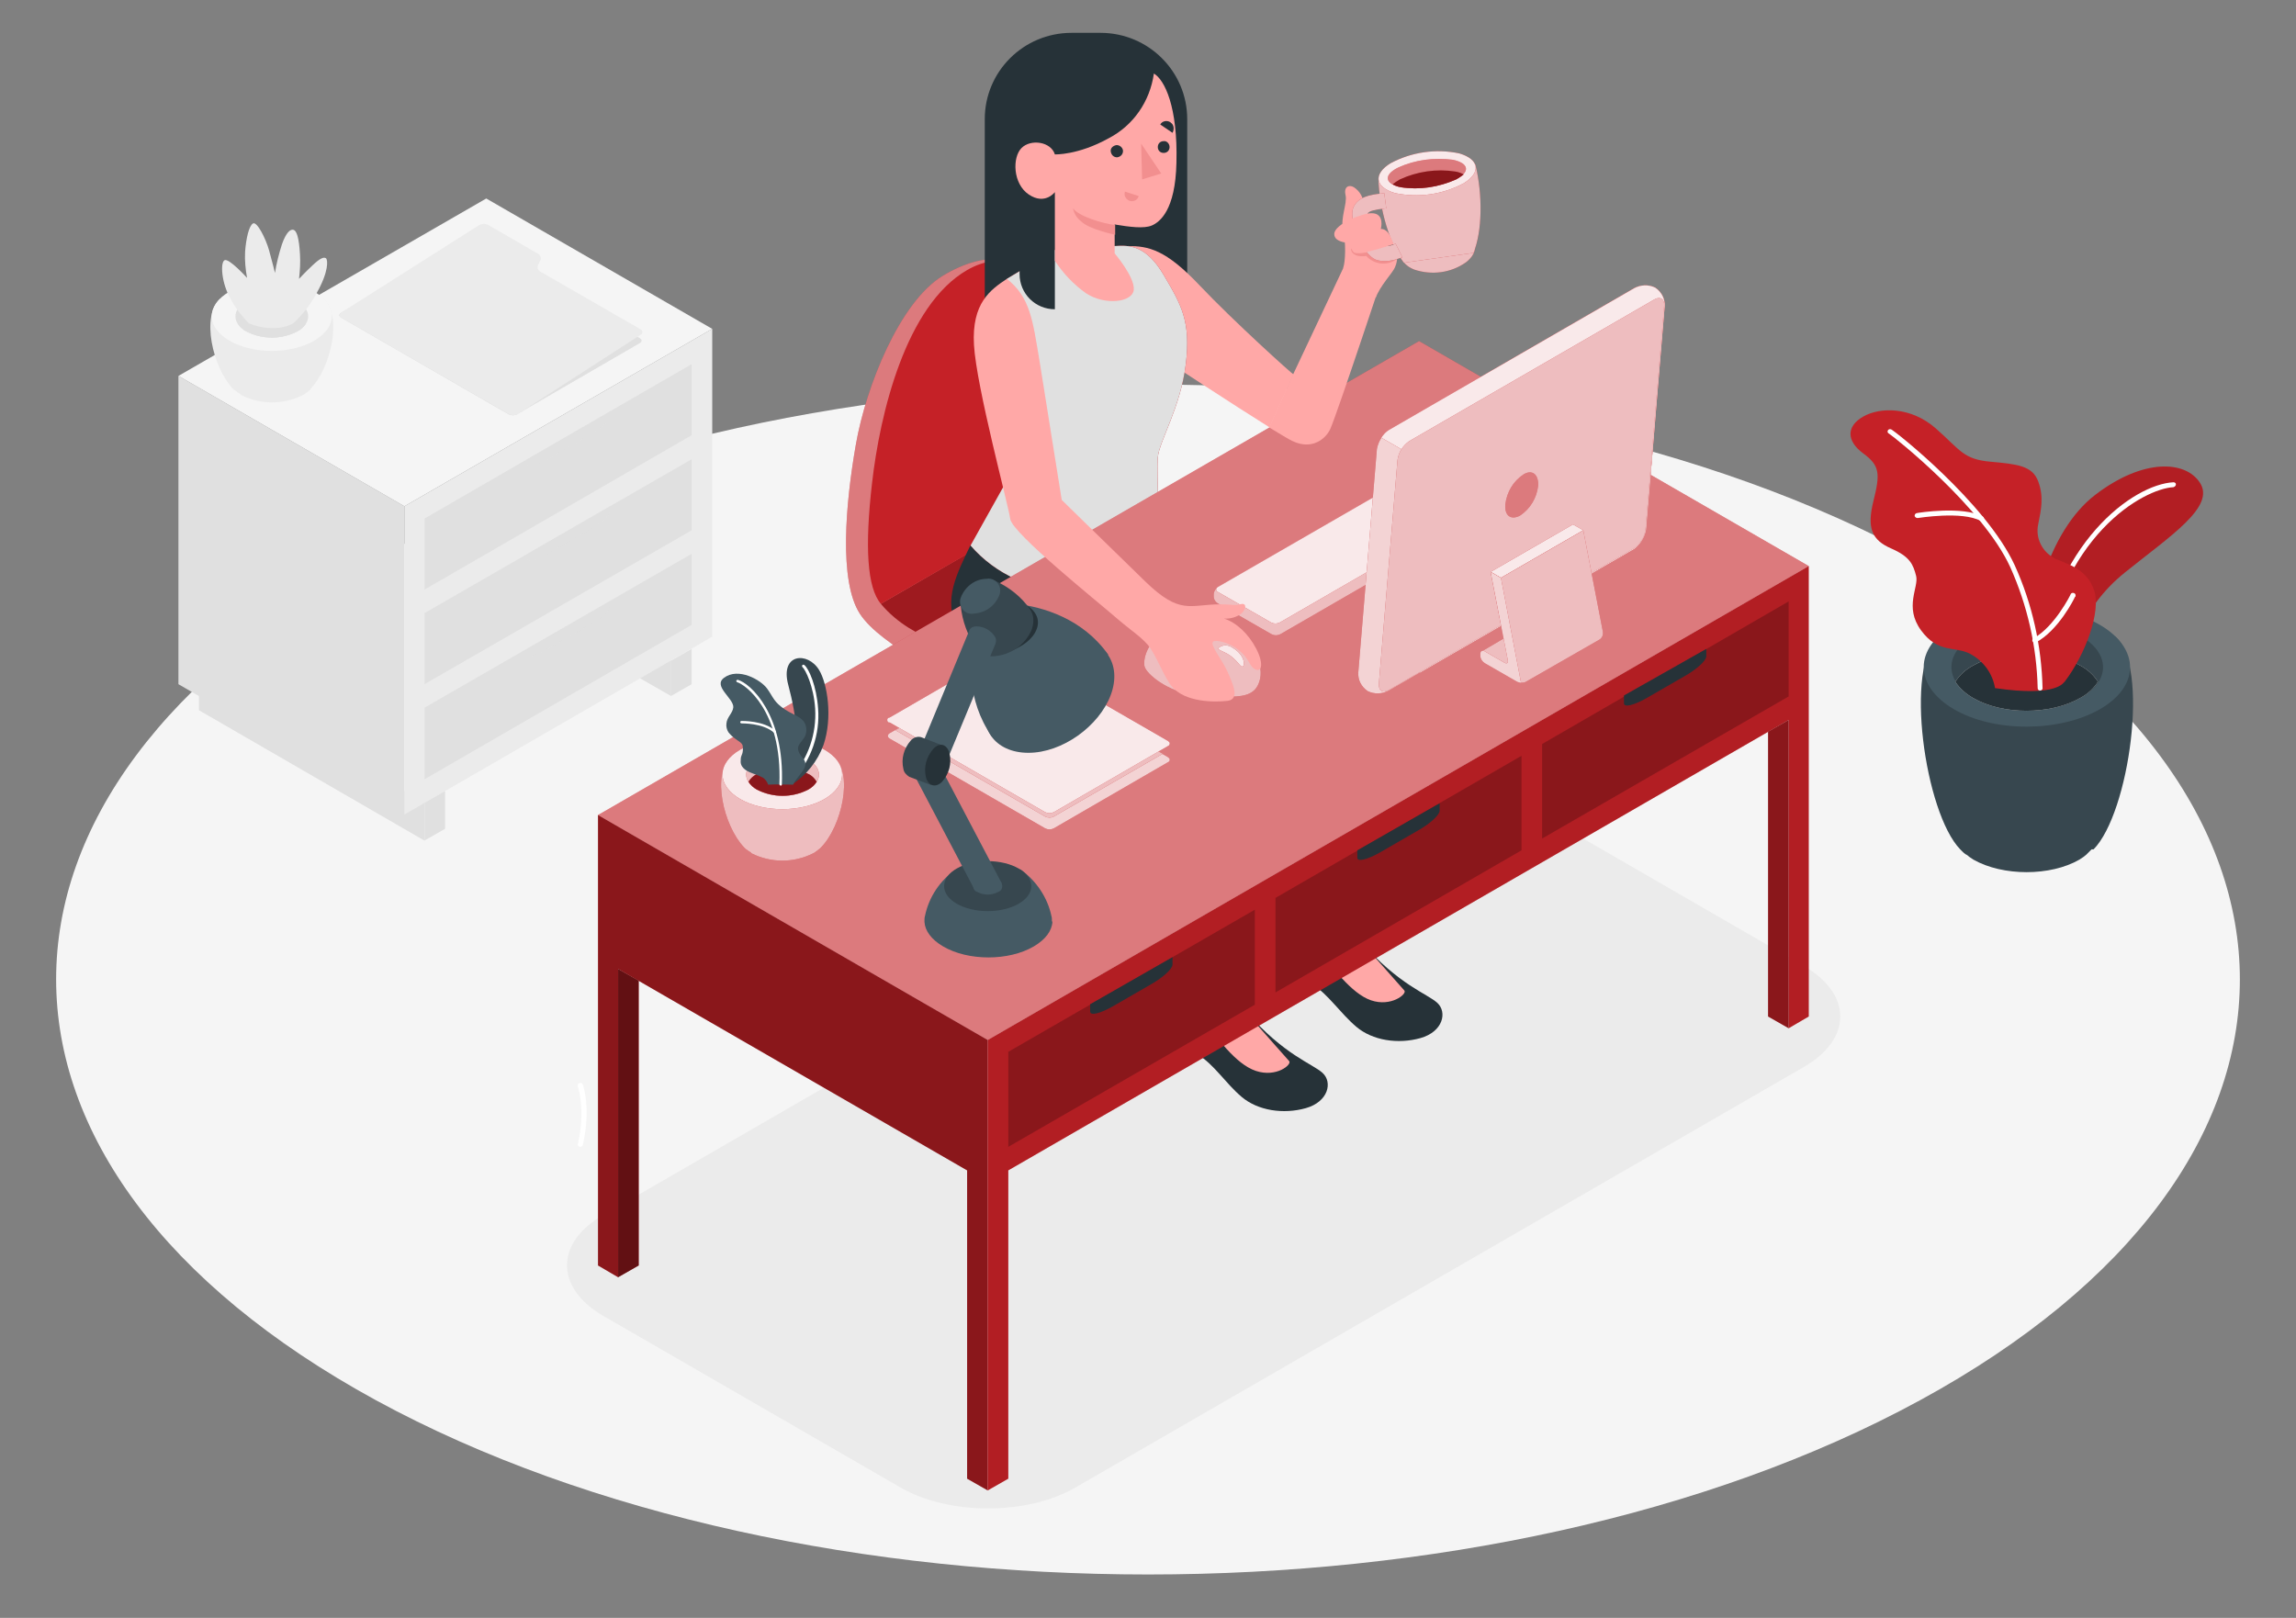 <?xml version="1.0" encoding="utf-8"?>
<!-- Generator: Adobe Illustrator 24.3.0, SVG Export Plug-In . SVG Version: 6.00 Build 0)  -->
<svg version="1.1" id="Calque_1" xmlns="http://www.w3.org/2000/svg" xmlns:xlink="http://www.w3.org/1999/xlink" x="0px" y="0px"
	 viewBox="0 0 468.4 330.1" style="enable-background:new 0 0 468.4 330.1;" xml:space="preserve">
<rect x="0" y="0" width="468.4" height="330.1" fill="#808080" stroke="none"/>
<style type="text/css">
	.st0{fill:#F5F5F5;}
	.st1{fill:#EBEBEB;}
	.st2{fill:#FFFFFF;}
	.st3{fill:#C52127;}
	.st4{opacity:0.4;fill:#FFFFFF;enable-background:new    ;}
	.st5{opacity:0.2;enable-background:new    ;}
	.st6{fill:#263238;}
	.st7{fill:#FFA8A7;}
	.st8{fill:#E0E0E0;}
	.st9{fill:#F28F8F;}
	.st10{opacity:0.3;enable-background:new    ;}
	.st11{opacity:0.5;enable-background:new    ;}
	.st12{opacity:0.1;enable-background:new    ;}
	.st13{opacity:0.7;fill:#FFFFFF;enable-background:new    ;}
	.st14{opacity:0.9;fill:#FFFFFF;enable-background:new    ;}
	.st15{opacity:0.8;fill:#FFFFFF;enable-background:new    ;}
	.st16{fill:#455A64;}
	.st17{fill:#37474F;}
	.st18{opacity:0.5;}
	.st19{opacity:0.1;}
</style>
<g id="freepik--Floor--inject-1--inject-57">
	<path class="st0" d="M76.7,285.7c87,47.4,228,47.4,315,0s87-124.3,0-171.7s-228-47.4-315,0S-10.3,238.2,76.7,285.7z"/>
</g>
<g id="freepik--Shadow--inject-1--inject-57">
	<path class="st1" d="M123.1,268.5l60.6,35c9.9,5.7,25.9,5.7,35.7,0l148.6-85.8c9.9-5.7,9.9-14.9,0-20.6l-60.6-35
		c-9.9-5.7-25.9-5.7-35.7,0l-148.6,85.8C113.2,253.5,113.2,262.8,123.1,268.5z"/>
</g>
<g id="freepik--Character--inject-1--inject-57">
	<path class="st2" d="M118.4,234h-0.1c-0.3-0.1-0.5-0.3-0.4-0.6c1.6-7.1,0-11.6,0-11.7c-0.1-0.3,0-0.6,0.3-0.7
		c0.3-0.1,0.6,0,0.7,0.3l0,0c0.1,0.2,1.7,4.9,0,12.3C118.8,233.8,118.6,234,118.4,234z"/>
	<path class="st3" d="M211.8,56c-3.8-3.6-10.8-5-19.5,0.3s-15.6,22.4-17.7,34.4s-3.5,27.8,0.8,34.5c4.3,6.7,20,13.8,20,13.8l1.9-6.6
		L211.8,56z"/>
	<path class="st4" d="M211.8,56c-3.8-3.6-10.8-5-19.5,0.3s-15.6,22.4-17.7,34.4s-3.5,27.8,0.8,34.5c4.3,6.7,20,13.8,20,13.8l1.9-6.6
		L211.8,56z"/>
	<path class="st3" d="M179.7,123.2c6.8,8.1,17.6,9.2,17.6,9.2l41.9-24.2l-16.8-9.7L179.7,123.2z"/>
	<path class="st5" d="M179.7,123.2c6.8,8.1,17.6,9.2,17.6,9.2l41.9-24.2l-16.8-9.7L179.7,123.2z"/>
	<path class="st3" d="M179.7,123.2c-2.8-3.3-3.3-11.6-1.8-24.6c1.6-14.2,6.9-36.3,19.4-43.5c14.7-8.5,29.7,12.6,25.1,43.5
		L179.7,123.2z"/>
	<path class="st6" d="M277.7,192.2c7.7,8.8,13.4,10.5,15.5,12.4s1.2,5.9-3.4,7.2s-9.8,0.5-13.1-2.3s-5.7-6.6-8.9-8.6s-4.9-2.5-5.5-5
		s1.1-10.5,1.1-10.5L277.7,192.2z"/>
	<path class="st7" d="M273.3,178.2c-0.4,3.4-0.9,6.4,1.7,10.3c0.8,1.3,1.8,2.4,2.7,3.6c4.5,5.2,8.2,9.3,8.8,10s-2.7,3.4-6.8,2
		s-8-7-10.8-10.3c-1.3-1.5-2.5-2.8-3.5-3.9c-1.3-1.4-2.1-3.2-2.1-5.1l-0.2-5.4L273.3,178.2z"/>
	<path class="st6" d="M254.3,206.5c7.7,8.8,13.4,10.5,15.5,12.4s1.2,5.9-3.4,7.2s-9.8,0.5-13.1-2.3s-5.6-6.6-8.9-8.6s-4.9-2.5-5.5-5
		s1.1-10.5,1.1-10.5L254.3,206.5z"/>
	<path class="st7" d="M249.8,192.6c-0.4,3.4-0.9,6.4,1.7,10.3c0.8,1.3,1.8,2.5,2.7,3.6c4.5,5.2,8.2,9.3,8.8,10s-2.6,3.4-6.8,2
		s-8-7-10.8-10.3c-1.3-1.5-2.5-2.8-3.5-3.9c-1.3-1.4-2.1-3.2-2.1-5.1l-0.2-5.4L249.8,192.6z"/>
	<path class="st6" d="M218.6,6.7h5.9c9.8,0,17.7,7.9,17.7,17.6c0,0,0,0,0,0v44.4l0,0h-41.3l0,0V24.3C200.9,14.6,208.8,6.7,218.6,6.7
		z"/>
	<path class="st7" d="M244.7,58.2c-6.9-7.3-10.4-8-14.6-8l8,23.5c0,0,13.2,8.7,20.9,13.5l4.9-10.8C263.8,76.5,251.6,65.5,244.7,58.2
		z"/>
	<path class="st6" d="M198,111.2c-2.6,5.5-5.9,11.4-2.5,17.1c3.4,5.7,30.6,0,30.6,0v-17.1H198z"/>
	<path class="st3" d="M227.4,50.2c3-0.2,6.4-0.2,10,5.9s5.6,9.5,4.5,18.3s-5.4,15.6-5.7,18.9s0.5,19.2,0.5,19.2s-5.3,7.5-18.3,7.9
		c-7.8,0.2-15.3-3.2-20.4-9.1l10-17.9l-2.6-36.5l9.8-5.9L227.4,50.2z"/>
	<path class="st8" d="M227.4,50.2c3-0.2,6.4-0.2,10,5.9s5.6,9.5,4.5,18.3s-5.4,15.6-5.7,18.9s0.5,19.2,0.5,19.2s-5.3,7.5-18.3,7.9
		c-7.8,0.2-15.3-3.2-20.4-9.1l10-17.9l-2.6-36.5l9.8-5.9L227.4,50.2z"/>
	<path class="st6" d="M215.2,63.1L215.2,63.1c-4,0-7.2-3.2-7.2-7.2c0,0,0,0,0,0v-21h7.2V63.1z"/>
	<path class="st7" d="M235.4,15c2.2,1.3,4.9,6.8,4.6,18.2c-0.2,9.7-3.4,12.1-5,12.8s-4.6,0.3-7.6-0.2v5.9c0,0,4.1,4.8,3.9,7.4
		s-5.9,3.3-9.8,0.7c-2.5-1.8-4.6-4-6.3-6.6V39.2c0,0-2,2.7-5.3,0.5s-3.4-7.6-1.5-9.5s6-1.3,6.8,1.3c0,0,4.7,0.2,11-3.3
		C231.2,25.6,234.6,20.7,235.4,15z"/>
	<path class="st6" d="M229.1,30.8c0,0.7-0.5,1.2-1.2,1.3c-0.7,0-1.2-0.5-1.3-1.2s0.5-1.2,1.2-1.3C228.5,29.6,229.1,30.2,229.1,30.8
		L229.1,30.8z"/>
	<path class="st6" d="M226.9,27.1l-2.5,1.6c-0.4-0.7-0.2-1.7,0.5-2.1C225.6,26.1,226.5,26.4,226.9,27.1
		C226.9,27.1,226.9,27.1,226.9,27.1z"/>
	<path class="st9" d="M229.5,39.1l2.8,0.9c-0.2,0.8-1,1.2-1.8,1c0,0,0,0,0,0C229.7,40.7,229.2,39.9,229.5,39.1z"/>
	<path class="st6" d="M239.2,27.1l-2.5-1.7c0.4-0.7,1.3-0.9,2-0.5c0,0,0.1,0,0.1,0.1C239.5,25.4,239.6,26.4,239.2,27.1z"/>
	<path class="st6" d="M238.6,30c0,0.7-0.5,1.2-1.2,1.2s-1.2-0.5-1.2-1.2c0-0.7,0.5-1.2,1.2-1.2C238,28.7,238.6,29.3,238.6,30
		C238.6,30,238.6,30,238.6,30z"/>
	<polygon class="st9" points="232.8,29.3 233,36.6 236.9,35.4 	"/>
	<path class="st9" d="M227.4,45.9c-2.5-0.3-7.4-1.8-8.5-3.4c0.2,1.1,0.8,2,1.7,2.7c1.6,1.6,6.9,2.7,6.9,2.7V45.9z"/>
	<polygon class="st3" points="201.5,212.2 122,166.3 289.5,69.6 369,115.5 	"/>
	<polygon class="st4" points="201.5,212.2 122,166.3 289.5,69.6 369,115.5 	"/>
	<polygon class="st3" points="122,166.3 122,258.2 126.1,260.6 126.1,197.7 197.3,238.8 197.3,301.7 201.5,304.1 201.5,212.2 	"/>
	<polygon class="st10" points="122,166.3 122,258.2 126.1,260.6 126.1,197.7 197.3,238.8 197.3,301.7 201.5,304.1 201.5,212.2 	"/>
	<polygon class="st3" points="126.1,260.6 130.3,258.2 130.3,200.1 126.1,197.7 	"/>
	<polygon class="st11" points="126.1,260.6 130.3,258.2 130.3,200.1 126.1,197.7 	"/>
	<polygon class="st3" points="201.5,304.1 205.7,301.7 205.7,238.8 364.9,146.9 364.9,209.8 369,207.4 369,115.5 201.5,212.2 	"/>
	<polygon class="st12" points="201.5,304.1 205.7,301.7 205.7,238.8 364.9,146.9 364.9,209.8 369,207.4 369,115.5 201.5,212.2 	"/>
	<polygon class="st3" points="205.7,234 205.7,214.6 256,185.6 256,205 	"/>
	<polygon class="st10" points="205.7,234 205.7,214.6 256,185.6 256,205 	"/>
	<polygon class="st3" points="260.2,202.5 260.2,183.2 310.4,154.2 310.4,173.5 	"/>
	<polygon class="st10" points="260.2,202.5 260.2,183.2 310.4,154.2 310.4,173.5 	"/>
	<polygon class="st3" points="314.6,171.1 314.6,151.8 364.9,122.7 364.9,142.1 	"/>
	<polygon class="st10" points="314.6,171.1 314.6,151.8 364.9,122.7 364.9,142.1 	"/>
	<path class="st6" d="M239.2,195.3v1.5c0,0.9-2,2.7-4.5,4.1l-7.8,4.5c-2.5,1.4-4.5,1.9-4.5,1v-1.5L239.2,195.3z"/>
	<path class="st6" d="M293.7,163.9v1.5c0,0.9-2,2.7-4.5,4.1l-7.8,4.5c-2.5,1.4-4.5,1.9-4.5,1v-1.5L293.7,163.9z"/>
	<path class="st6" d="M348.1,132.4v1.5c0,0.9-2,2.7-4.5,4.1l-7.8,4.5c-2.5,1.4-4.5,1.9-4.5,1v-1.6L348.1,132.4z"/>
	<polygon class="st3" points="364.9,209.8 360.7,207.4 360.7,149.3 364.9,146.9 	"/>
	<polygon class="st10" points="364.9,209.8 360.7,207.4 360.7,149.3 364.9,146.9 	"/>
	<path class="st3" d="M247.6,121.7v-0.4c0-0.6,0.4-1.2,0.9-1.6l52.7-30.4c0.6-0.3,1.2-0.3,1.8,0l10.8,6.2c0.5,0.3,0.9,0.9,0.9,1.6
		v0.4c0,0.6-0.4,1.2-0.9,1.5l-52.6,30.4c-0.6,0.3-1.2,0.3-1.8,0l-10.8-6.2C248,122.9,247.6,122.3,247.6,121.7z"/>
	<path class="st13" d="M247.6,121.7v-0.4c0-0.6,0.4-1.2,0.9-1.6l52.7-30.4c0.6-0.3,1.2-0.3,1.8,0l10.8,6.2c0.5,0.3,0.9,0.9,0.9,1.6
		v0.4c0,0.6-0.4,1.2-0.9,1.5l-52.6,30.4c-0.6,0.3-1.2,0.3-1.8,0l-10.8-6.2C248,122.9,247.6,122.3,247.6,121.7z"/>
	<path class="st3" d="M248.5,120.8l10.8,6.2c0.6,0.3,1.2,0.3,1.8,0l52.6-30.4c0.3-0.1,0.4-0.5,0.3-0.7c-0.1-0.1-0.2-0.2-0.3-0.3
		l-10.8-6.2c-0.6-0.3-1.2-0.3-1.8,0l-52.7,30.4C248,120.1,248,120.6,248.5,120.8z"/>
	<path class="st14" d="M248.5,120.8l10.8,6.2c0.6,0.3,1.2,0.3,1.8,0l52.6-30.4c0.3-0.1,0.4-0.5,0.3-0.7c-0.1-0.1-0.2-0.2-0.3-0.3
		l-10.8-6.2c-0.6-0.3-1.2-0.3-1.8,0l-52.7,30.4C248,120.1,248,120.6,248.5,120.8z"/>
	<path class="st3" d="M181.5,150.7l31.7,18.3c0.6,0.3,1.2,0.3,1.8,0l23.3-13.5c0.3-0.1,0.4-0.4,0.3-0.7c-0.1-0.1-0.2-0.2-0.3-0.3
		l-31.7-18.3c-0.6-0.3-1.2-0.3-1.8,0l-23.3,13.4C181,149.9,181,150.4,181.5,150.7z"/>
	<path class="st15" d="M181.5,150.7l31.7,18.3c0.6,0.3,1.2,0.3,1.8,0l23.3-13.5c0.3-0.1,0.4-0.4,0.3-0.7c-0.1-0.1-0.2-0.2-0.3-0.3
		l-31.7-18.3c-0.6-0.3-1.2-0.3-1.8,0l-23.3,13.4C181,149.9,181,150.4,181.5,150.7z"/>
	<path class="st3" d="M204.8,136.2L182.7,149l30.5,17.6c0.6,0.3,1.2,0.3,1.8,0l22.2-12.8l-30.6-17.6
		C206.1,135.9,205.4,135.9,204.8,136.2z"/>
	<path class="st13" d="M204.8,136.2L182.7,149l30.5,17.6c0.6,0.3,1.2,0.3,1.8,0l22.2-12.8l-30.6-17.6
		C206.1,135.9,205.4,135.9,204.8,136.2z"/>
	<path class="st3" d="M181.5,147.4l31.7,18.3c0.6,0.3,1.2,0.3,1.8,0l23.3-13.5c0.3-0.1,0.4-0.5,0.3-0.7c-0.1-0.1-0.2-0.2-0.3-0.3
		l-31.7-18.3c-0.6-0.3-1.2-0.3-1.8,0l-23.3,13.5c-0.3,0-0.5,0.2-0.5,0.5S181.2,147.5,181.5,147.4z"/>
	<path class="st14" d="M181.5,147.4l31.7,18.3c0.6,0.3,1.2,0.3,1.8,0l23.3-13.5c0.3-0.1,0.4-0.5,0.3-0.7c-0.1-0.1-0.2-0.2-0.3-0.3
		l-31.7-18.3c-0.6-0.3-1.2-0.3-1.8,0l-23.3,13.5c-0.3,0-0.5,0.2-0.5,0.5S181.2,147.5,181.5,147.4z"/>
	<path class="st3" d="M199.1,128.4c-1.1,2.9,0.6,5.2,3.6,5.1c3.3-0.2,6.2-2.2,7.4-5.2c1.1-2.9-0.6-5.2-3.6-5.2
		C203.2,123.3,200.3,125.3,199.1,128.4z"/>
	<path class="st12" d="M199.1,128.4c-1.1,2.9,0.6,5.2,3.6,5.1c3.3-0.2,6.2-2.2,7.4-5.2c1.1-2.9-0.6-5.2-3.6-5.2
		C203.2,123.3,200.3,125.3,199.1,128.4z"/>
	<path class="st16" d="M201.6,141.9c-2.4,6.5,1.3,11.7,8.2,11.7s14.4-5.4,16.8-11.8s-1.3-11.7-8.2-11.7S204,135.5,201.6,141.9z"/>
	<path class="st16" d="M207.2,123.2l-4.1,2.9l-4.1,2.9c-1.4,5.4-1.8,13.9,3.3,21.2l23.8-16.6C220.9,126.2,212.7,123.8,207.2,123.2z"
		/>
	<path class="st6" d="M209.6,123.6c0,0,0.7,6.6-4.2,9.5c0,0,4.6-1.3,6-4.5C212.8,125.4,209.6,123.6,209.6,123.6z"/>
	<path class="st17" d="M210.2,124.4c-1.8-2.6-4.3-4.6-7.2-5.9l-3.3,2.4l-0.4,0.3l-3.3,2.4c0.3,3.1,1.4,6.1,3.2,8.7l0,0
		c0.8,1.1,2.2,1.7,3.5,1.6c3.4-0.2,6.5-2.3,7.8-5.5C211,126.9,210.9,125.5,210.2,124.4L210.2,124.4z"/>
	<path class="st16" d="M196.1,121.7c-0.6,1.2-0.1,2.7,1.1,3.3c0.4,0.2,0.9,0.3,1.4,0.2c2.3-0.1,4.3-1.5,5.2-3.6
		c0.6-1.2,0.1-2.7-1.1-3.3c-0.4-0.2-0.9-0.3-1.4-0.2C199,118.1,197,119.6,196.1,121.7z"/>
	<path class="st16" d="M202.9,129.8c-0.8-1.2-2.2-2-3.7-2c-0.6,0-1.1,0.2-1.4,0.7l0,0l-9.8,23.7l0,0c-0.1,0.5-0.1,1,0.2,1.4
		c0.8,1.2,2.2,2,3.7,2c0.6,0.1,1.1-0.2,1.4-0.7l0,0l9.8-23.6l0,0C203.3,130.7,203.2,130.2,202.9,129.8z"/>
	<path class="st16" d="M214.6,187.9c0-0.3,0-0.7-0.1-1c-0.8-3.8-3.1-7.2-6.3-9.5h-13.2c-3.2,2.2-5.5,5.6-6.3,9.5
		c-0.1,0.3-0.1,0.7-0.1,1c0,0.1,0,0.1,0,0.2c0.1,1.8,1.4,3.6,3.8,5c5.1,3,13.4,3,18.5,0c2.4-1.4,3.7-3.2,3.8-5
		C214.6,188,214.6,187.9,214.6,187.9z"/>
	<ellipse class="st17" cx="201.5" cy="180.8" rx="8.9" ry="5.1"/>
	<path class="st16" d="M199.4,179.6c-0.7,0.2-1,0.9-0.8,1.6c0.1,0.4,0.4,0.7,0.8,0.8c1.3,0.7,2.9,0.7,4.2,0c0.7-0.2,1-0.9,0.8-1.6
		c-0.1-0.4-0.4-0.7-0.8-0.8C202.3,178.9,200.7,178.9,199.4,179.6z"/>
	<path class="st3" d="M187.3,156.4c-0.7,0.2-1,0.9-0.8,1.6c0.1,0.4,0.4,0.7,0.8,0.8c1.3,0.7,2.9,0.7,4.2,0c0.7-0.2,1-0.9,0.8-1.6
		c-0.1-0.4-0.4-0.7-0.8-0.8C190.2,155.7,188.6,155.7,187.3,156.4z"/>
	<path class="st10" d="M187.3,156.4c-0.7,0.2-1,0.9-0.8,1.6c0.1,0.4,0.4,0.7,0.8,0.8c1.3,0.7,2.9,0.7,4.2,0c0.7-0.2,1-0.9,0.8-1.6
		c-0.1-0.4-0.4-0.7-0.8-0.8C190.2,155.7,188.6,155.7,187.3,156.4z"/>
	<polygon class="st16" points="192.2,157.1 204.4,180.3 198.7,181.3 186.5,158.1 	"/>
	<path class="st17" d="M187.9,150.4L187.9,150.4c-0.8-0.2-1.6,0.1-2.1,0.7c-1.4,1.6-2,3.7-1.5,5.8c0.1,0.7,0.6,1.2,1.2,1.6l0,0
		l4.5,1.7l2.3-8.1L187.9,150.4z"/>
	<path class="st6" d="M190.4,152.8c-1.4,1.6-2,3.7-1.5,5.8c0.5,1.8,2,2.2,3.3,0.9c1.4-1.6,2-3.7,1.5-5.8
		C193.2,151.8,191.7,151.4,190.4,152.8z"/>
	<path class="st3" d="M167.5,172.9c4.2-4.3,6.7-15.1,2.6-18.5h-20.9c-4.1,3.4-1.6,14.1,2.6,18.5l0.1,0.1l0.1,0.1
		c0.1,0.1,0.2,0.2,0.4,0.3l0.1,0.1l0.3,0.2c0.2,0.1,0.4,0.2,0.5,0.4c4,2,8.6,2,12.6,0l0,0c0.2-0.1,0.4-0.2,0.6-0.4l0.3-0.2l0.1-0.1
		l0.4-0.3L167.5,172.9L167.5,172.9z"/>
	<path class="st13" d="M167.5,172.9c4.2-4.3,6.7-15.1,2.6-18.5h-20.9c-4.1,3.4-1.6,14.1,2.6,18.5l0.1,0.1l0.1,0.1
		c0.1,0.1,0.2,0.2,0.4,0.3l0.1,0.1l0.3,0.2c0.2,0.1,0.4,0.2,0.5,0.4c4,2,8.6,2,12.6,0l0,0c0.2-0.1,0.4-0.2,0.6-0.4l0.3-0.2l0.1-0.1
		l0.4-0.3L167.5,172.9L167.5,172.9z"/>
	<ellipse class="st3" cx="159.6" cy="158" rx="12.2" ry="7.1"/>
	<ellipse class="st14" cx="159.6" cy="158" rx="12.2" ry="7.1"/>
	<path class="st3" d="M154.4,155c-2.9,1.7-2.9,4.4,0,6.1c3.3,1.7,7.2,1.7,10.5,0c2.9-1.7,2.9-4.4,0-6.1
		C161.6,153.3,157.7,153.3,154.4,155z"/>
	<path class="st13" d="M154.4,155c-2.9,1.7-2.9,4.4,0,6.1c3.3,1.7,7.2,1.7,10.5,0c2.9-1.7,2.9-4.4,0-6.1
		C161.6,153.3,157.7,153.3,154.4,155z"/>
	<path class="st3" d="M164.9,157.9c-3.3-1.7-7.2-1.7-10.5,0c-0.7,0.4-1.3,0.9-1.7,1.6c0.4,0.7,1,1.2,1.7,1.6c3.3,1.7,7.2,1.7,10.5,0
		c0.7-0.4,1.3-0.9,1.7-1.6C166.2,158.8,165.6,158.2,164.9,157.9z"/>
	<path class="st10" d="M164.9,157.9c-3.3-1.7-7.2-1.7-10.5,0c-0.7,0.4-1.3,0.9-1.7,1.6c0.4,0.7,1,1.2,1.7,1.6
		c3.3,1.7,7.2,1.7,10.5,0c0.7-0.4,1.3-0.9,1.7-1.6C166.2,158.8,165.6,158.2,164.9,157.9z"/>
	<path class="st17" d="M161.5,160.1c3-1.9,5.3-4.8,6.5-8.1c1.9-5.6,0.8-12.5-0.9-15.3c-2.3-3.8-8-3.4-6.3,3s2.7,13.3,0.1,17.9
		L161.5,160.1z"/>
	<path class="st2" d="M161.7,159c-0.1,0-0.1,0-0.2-0.1c-0.1-0.1-0.1-0.3,0-0.4c0,0,0,0,0,0c3.4-3.8,5.1-8.8,4.8-13.9
		c-0.3-4.6-2-8-2.6-8.5c-0.1-0.1-0.1-0.3,0-0.4c0.1-0.1,0.3-0.1,0.4,0c0.9,0.7,2.5,4.3,2.8,8.9c0.4,5.2-1.4,10.4-4.9,14.3
		C161.9,159,161.8,159,161.7,159z"/>
	<path class="st16" d="M156.7,160.1c-0.2-0.6-0.5-1-1-1.4c-0.6-0.3-1.2-0.6-1.9-0.8c-1.1-0.4-2.6-1-2.7-2.4c0-0.5,0-1,0.2-1.4
		c0.3-0.6,0.3-1.3,0.2-2c-0.2-0.6-0.9-0.9-1.4-1.3c-0.6-0.4-1.1-0.9-1.5-1.4c-0.3-0.5-0.5-1.1-0.4-1.8c0.1-1.3,1.3-2.1,1.4-3.3
		c0.1-1.8-4.2-4.3-1.9-6c2.9-2.2,7.5,0.4,8.8,2.2s1.3,2.7,3.7,4.3c2,1.3,4.3,1.6,4.3,4.2s-3.3,2.7-0.7,5.7c1.6,1.8-1,3.3-2,5.4
		C159.9,160.1,158.3,160,156.7,160.1z"/>
	<path class="st2" d="M159.3,160.3L159.3,160.3c-0.1,0-0.3-0.1-0.3-0.3c0,0,0,0,0,0c0.6-15.1-7.1-20.4-8.6-20.8
		c-0.1,0-0.2-0.2-0.2-0.3c0-0.1,0.2-0.2,0.3-0.2c2.6,0.7,9.6,7.1,9,21.4C159.5,160.2,159.4,160.3,159.3,160.3z"/>
	<path class="st2" d="M158.1,149.6c-0.1,0-0.1,0-0.2-0.1c-2.2-2-6.6-1.9-6.6-1.9c-0.1,0-0.3-0.1-0.3-0.2c0-0.1,0.1-0.3,0.2-0.3
		c0.2,0,4.6-0.1,7,2c0.1,0.1,0.1,0.3,0,0.4C158.2,149.5,158.2,149.6,158.1,149.6L158.1,149.6z"/>
	<path class="st3" d="M335.8,108.1l3.8-45.6c0.1-1.5-0.6-2.9-1.9-3.8c-1.4-0.7-3-0.6-4.3,0.1l-50,28.9c-1.3,0.9-2.2,2.3-2.5,3.9
		l-3.8,45.6c-0.1,1.5,0.6,2.9,1.9,3.8c1.4,0.7,3,0.6,4.3-0.1l50-28.9C334.6,111.1,335.5,109.7,335.8,108.1z"/>
	<path class="st15" d="M335.8,108.1l3.8-45.6c0.1-1.5-0.6-2.9-1.9-3.8c-1.4-0.7-3-0.6-4.3,0.1l-50,28.9c-1.3,0.9-2.2,2.3-2.5,3.9
		l-3.8,45.6c-0.1,1.5,0.6,2.9,1.9,3.8c1.4,0.7,3,0.6,4.3-0.1l50-28.9C334.6,111.1,335.5,109.7,335.8,108.1z"/>
	<path class="st3" d="M335.8,108.1l3.8-45.6c0.1-1.5-0.6-2.9-1.9-3.8c-1.4-0.7-3-0.6-4.3,0.1l-50,28.9c-0.7,0.4-1.2,1-1.6,1.6
		l7.8,4.5v43.5l43.8-25.3C334.6,111.1,335.5,109.7,335.8,108.1z"/>
	<path class="st14" d="M335.8,108.1l3.8-45.6c0.1-1.5-0.6-2.9-1.9-3.8c-1.4-0.7-3-0.6-4.3,0.1l-50,28.9c-0.7,0.4-1.2,1-1.6,1.6
		l7.8,4.5v43.5l43.8-25.3C334.6,111.1,335.5,109.7,335.8,108.1z"/>
	<path class="st3" d="M281.3,139.5l3.8-45.6c0.2-1.6,1.1-3,2.4-3.9l50-28.9c1.2-0.7,2.1-0.1,2,1.3l-3.8,45.6c-0.2,1.6-1.1,3-2.4,3.9
		l-50,28.9C282.1,141.5,281.2,140.9,281.3,139.5z"/>
	<path class="st13" d="M281.3,139.5l3.8-45.6c0.2-1.6,1.1-3,2.4-3.9l50-28.9c1.2-0.7,2.1-0.1,2,1.3l-3.8,45.6
		c-0.2,1.6-1.1,3-2.4,3.9l-50,28.9C282.1,141.5,281.2,140.9,281.3,139.5z"/>
	<path class="st3" d="M307.1,102.9c0.3-2.5,1.6-4.7,3.7-6.1c1.8-1.1,3.1,0,3,2.3c-0.3,2.5-1.6,4.7-3.7,6.1
		C308.2,106.2,306.9,105.2,307.1,102.9z"/>
	<path class="st4" d="M307.1,102.9c0.3-2.5,1.6-4.7,3.7-6.1c1.8-1.1,3.1,0,3,2.3c-0.3,2.5-1.6,4.7-3.7,6.1
		C308.2,106.2,306.9,105.2,307.1,102.9z"/>
	<polygon class="st3" points="306.2,117.9 323,108.2 320.9,107 304.1,116.7 	"/>
	<polygon class="st14" points="306.2,117.9 323,108.2 320.9,107 304.1,116.7 	"/>
	<path class="st3" d="M326.3,130.5l-15,8.6c-0.3,0.2-0.7,0.2-1,0.2c-0.3,0-0.6-0.1-0.8-0.2l0,0l-6.6-3.8l0,0
		c-0.5-0.4-0.8-0.9-0.9-1.5v-0.4c0-0.6,0.4-0.8,0.9-0.5l4,2.3l0.9,0.5l-0.2-1l-3.5-18l2.1,1.2l16.8-9.7l4,20.7
		C327.1,129.6,326.8,130.2,326.3,130.5z"/>
	<path class="st13" d="M326.3,130.5l-15,8.6c-0.3,0.2-0.7,0.2-1,0.2c-0.3,0-0.6-0.1-0.8-0.2l0,0l-6.6-3.8l0,0
		c-0.5-0.4-0.8-0.9-0.9-1.5v-0.4c0-0.6,0.4-0.8,0.9-0.5l4,2.3l0.9,0.5l-0.2-1l-3.5-18l2.1,1.2l16.8-9.7l4,20.7
		C327.1,129.6,326.8,130.2,326.3,130.5z"/>
	<polygon class="st3" points="302.3,132.9 307.4,129.9 308.5,136.8 	"/>
	<polygon class="st13" points="302.3,132.9 307.4,129.9 308.5,136.8 	"/>
	<path class="st3" d="M306.2,117.9l-2.1-1.2l3.5,18c0.1,0.6-0.2,0.8-0.7,0.5l-4-2.3c-0.5-0.3-0.9,0-0.9,0.5v0.4
		c0,0.6,0.4,1.2,0.9,1.5l0,0l6.6,3.8l0,0c0.3,0.1,0.5,0.2,0.8,0.2L306.2,117.9z"/>
	<path class="st15" d="M306.2,117.9l-2.1-1.2l3.5,18c0.1,0.6-0.2,0.8-0.7,0.5l-4-2.3c-0.5-0.3-0.9,0-0.9,0.5v0.4
		c0,0.6,0.4,1.2,0.9,1.5l0,0l6.6,3.8l0,0c0.3,0.1,0.5,0.2,0.8,0.2L306.2,117.9z"/>
	<path class="st3" d="M252.2,142.1c3.1-0.2,4.1-1.4,4.6-2.7s0.7-2.9-0.5-6s-8-7.3-15.1-5.8c-7.1,1.5-8.1,6.9-7.7,8.4
		s4.6,5.1,10.1,5.8C246.5,142.1,249.3,142.2,252.2,142.1z"/>
	<path class="st13" d="M252.2,142.1c3.1-0.2,4.1-1.4,4.6-2.7s0.7-2.9-0.5-6s-8-7.3-15.1-5.8c-7.1,1.5-8.1,6.9-7.7,8.4
		s4.6,5.1,10.1,5.8C246.5,142.1,249.3,142.2,252.2,142.1z"/>
	<path class="st3" d="M248.6,132.2c0.8-0.7,2-0.7,2.9,0c0.9,0.5,1.7,1.3,2.1,2.3c0.3,0.8,0.2,1.5-0.2,1.5s-0.6-0.7-2-1.9
		S248.3,132.7,248.6,132.2z"/>
	<path class="st14" d="M248.6,132.2c0.8-0.7,2-0.7,2.9,0c0.9,0.5,1.7,1.3,2.1,2.3c0.3,0.8,0.2,1.5-0.2,1.5s-0.6-0.7-2-1.9
		S248.3,132.7,248.6,132.2z"/>
	<path class="st7" d="M205.4,56.9c-3.3,2.2-7.2,4.9-6.7,13.5s7,32.6,7.4,35.5s18,17,21.2,19.8c3.7,3.2,5.1,3.9,6.8,5.8
		s3.3,6.6,5,8.6c2.7,3.2,8.6,3.2,11.3,2.9s1-3.7,0-6s-3.7-5.5-2.9-6.1c0.5-0.4,3.4,0.1,5.5,2c1.7,1.4,1.9,2.9,2.8,3.5
		c1.6,1.1,2.1-0.9,0.5-4s-4.1-5.4-6.6-6.2c1.1,0.1,2.2-0.2,3.1-0.7c1.4-0.8,1.8-2.7,0.2-2.2c-1,0.3-2,0-4,0c-6.3,0-8.2,2.3-15.4-4.7
		s-17-16.6-17-16.6S213.4,82,212,73.2C210.7,65.6,210.2,60.6,205.4,56.9z"/>
	<path class="st7" d="M263.8,76.4l12.4-26.3l7,2.9c0,0-10.3,31.1-11.8,34.5c-0.9,2-3.7,4.4-7.7,2.5c-0.9-0.4-2.6-1.5-4.8-2.8"/>
	<path class="st7" d="M280.6,60.9c0.9-2.6,3.6-5.3,4-6.4c0.4-0.9,0.5-1.8,0.4-2.7l-3.2,0.3L280.6,60.9z"/>
	<path class="st7" d="M274,54.7c0.5-1.2,0.6-5.4,0-7.8s0.9-5.4,0.5-7.1s0.7-2.2,1.7-1.6c1.2,0.8,2,2.1,2,3.6c0,1.8,0.2,6.2-0.5,8.4
		S274,54.7,274,54.7z"/>
	<path class="st9" d="M275.6,50.6c0.2,0.5,0.9,1.3,3.2,0.9l4.3,1.5l1.8-0.1c-1.9,1.4-4.6,1.1-6.2-0.7
		C278.7,52.3,275.6,52.7,275.6,50.6z"/>
	<path class="st3" d="M287.6,48.9c-2.7,2.1-2.3,4.8,0.9,6.1c3.6,1.2,7.5,0.7,10.6-1.5c2.7-2.1,2.3-4.8-0.9-6.1
		C294.7,46.2,290.7,46.7,287.6,48.9z"/>
	<path class="st13" d="M287.6,48.9c-2.7,2.1-2.3,4.8,0.9,6.1c3.6,1.2,7.5,0.7,10.6-1.5c2.7-2.1,2.3-4.8-0.9-6.1
		C294.7,46.2,290.7,46.7,287.6,48.9z"/>
	<path class="st3" d="M301,33.6l-9.9,1.4l-9.9,1.4c0.2,6.4,2.4,13.6,5.2,17.2l14.2-2C302.4,47.2,302.5,39.8,301,33.6z"/>
	<path class="st13" d="M301,33.6l-9.9,1.4l-9.9,1.4c0.2,6.4,2.4,13.6,5.2,17.2l14.2-2C302.4,47.2,302.5,39.8,301,33.6z"/>
	<path class="st3" d="M283.7,33.3c-3.6,2.2-3.2,4.9,0.9,6.1c4.8,1,9.7,0.3,14-2c3.6-2.2,3.2-4.9-0.9-6.1C293,30.3,288,31,283.7,33.3
		z"/>
	<path class="st14" d="M283.7,33.3c-3.6,2.2-3.2,4.9,0.9,6.1c4.8,1,9.7,0.3,14-2c3.6-2.2,3.2-4.9-0.9-6.1
		C293,30.3,288,31,283.7,33.3z"/>
	<path class="st3" d="M285.2,34.2c-3,1.5-2.7,3.3,0.5,4c3.8,0.6,7.7,0,11.3-1.6c3-1.5,2.7-3.3-0.6-4
		C292.6,32.1,288.7,32.6,285.2,34.2z"/>
	<path class="st4" d="M285.2,34.2c-3,1.5-2.7,3.3,0.5,4c3.8,0.6,7.7,0,11.3-1.6c3-1.5,2.7-3.3-0.6-4
		C292.6,32.1,288.7,32.6,285.2,34.2z"/>
	<path class="st3" d="M285.6,36.6c-0.5,0.3-1,0.6-1.5,1c0.5,0.3,1.1,0.5,1.7,0.6c3.8,0.6,7.7,0,11.3-1.6c0.5-0.3,1-0.6,1.5-1
		c-0.5-0.3-1.1-0.5-1.7-0.6C293,34.4,289.1,35,285.6,36.6z"/>
	<path class="st10" d="M285.6,36.6c-0.5,0.3-1,0.6-1.5,1c0.5,0.3,1.1,0.5,1.7,0.6c3.8,0.6,7.7,0,11.3-1.6c0.5-0.3,1-0.6,1.5-1
		c-0.5-0.3-1.1-0.5-1.7-0.6C293,34.4,289.1,35,285.6,36.6z"/>
	<path class="st3" d="M283.5,53.2c-0.8,0.1-1.7,0.1-2.5-0.1c-1.1-0.3-2.2-1.4-3.2-3.3c-0.9-1.6-2.4-5.2-1.8-7.2
		c0.8-2.5,3.8-2.9,5.7-3.1l0.7-0.1l0.4,3.1l-0.7,0.1c-1.1,0.1-2.9,0.4-3.1,1c-0.3,1.2,1.8,6.1,2.9,6.6c1,0.1,1.9,0,2.8-0.5l1.4,2.8
		C285.2,52.8,284.4,53.1,283.5,53.2z"/>
	<path class="st13" d="M283.5,53.2c-0.8,0.1-1.7,0.1-2.5-0.1c-1.1-0.3-2.2-1.4-3.2-3.3c-0.9-1.6-2.4-5.2-1.8-7.2
		c0.8-2.5,3.8-2.9,5.7-3.1l0.7-0.1l0.4,3.1l-0.7,0.1c-1.1,0.1-2.9,0.4-3.1,1c-0.3,1.2,1.8,6.1,2.9,6.6c1,0.1,1.9,0,2.8-0.5l1.4,2.8
		C285.2,52.8,284.4,53.1,283.5,53.2z"/>
	<path class="st7" d="M279.8,43.5c-1.9,0-7.5,2.2-7.6,4.2s3.7,1.9,3.7,1.9c-0.4,0.6-0.2,1.4,0.3,1.9c1,0.8,8.1-1.7,8.1-1.7
		c-0.3-0.8-0.6-1.6-1.1-2.3c-0.4-0.5-0.9-0.8-1.5-0.8C281.7,46.7,282.6,43.5,279.8,43.5z"/>
</g>
<g id="freepik--Furniture--inject-1--inject-57">
	<polygon class="st8" points="136.9,142 128.5,137.2 136.9,134.8 	"/>
	<g class="st18">
		<polyline class="st8" points="136.9,134.8 136.9,142 128.5,137.2 		"/>
	</g>
	<polygon class="st8" points="86.6,163.8 86.6,171.5 40.6,144.9 40.6,137.2 	"/>
	<g class="st18">
		<polygon class="st8" points="86.6,163.8 86.6,171.5 40.6,144.9 40.6,137.2 		"/>
	</g>
	<polygon class="st8" points="36.4,76.7 82.5,103.3 82.5,166.2 36.4,139.6 	"/>
	<polygon class="st1" points="82.5,103.3 145.3,67.1 145.3,129.9 82.5,166.2 	"/>
	<polygon class="st0" points="145.3,67.1 99.2,40.5 36.4,76.7 82.5,103.3 	"/>
	<polygon class="st8" points="86.6,105.8 141.1,74.3 141.1,88.8 86.6,120.3 	"/>
	<g class="st18">
		<path class="st8" d="M107.6,94.9c0,0.7,2,0.1,4.5-1.4l7.8-4.5c2.5-1.4,4.5-3.1,4.5-3.8V84l-16.8,9.7L107.6,94.9z"/>
	</g>
	<polygon class="st8" points="86.6,125.1 141.1,93.7 141.1,108.2 86.6,139.6 	"/>
	<g class="st18">
		<path class="st8" d="M107.6,114.2c0,0.7,2,0,4.5-1.4l7.8-4.5c2.5-1.4,4.5-3.1,4.5-3.8v-1.2l-16.8,9.7L107.6,114.2z"/>
	</g>
	<polygon class="st8" points="86.6,144.4 141.1,113 141.1,127.5 86.6,159 	"/>
	<g class="st18">
		<path class="st8" d="M107.6,133.6c0,0.7,2,0.1,4.5-1.4l7.8-4.5c2.5-1.4,4.5-3.1,4.5-3.8v-1.2l-16.8,9.7L107.6,133.6z"/>
	</g>
	<polygon class="st8" points="86.6,171.5 90.8,169.1 90.8,161.4 86.6,163.8 	"/>
	<polygon class="st8" points="136.9,142 141.1,139.6 141.1,132.4 136.9,134.8 	"/>
	<path class="st1" d="M63.3,79.4c4.2-4.3,6.7-15,2.6-18.5H45c-4.1,3.4-1.6,14.2,2.6,18.5l0.1,0.1l0.2,0.1c0.1,0.1,0.2,0.2,0.4,0.3
		l0.1,0.1l0.3,0.2c0.2,0.1,0.4,0.2,0.5,0.4c4,2,8.6,2,12.6,0l0,0c0.2-0.1,0.4-0.2,0.6-0.4l0.3-0.2l0.1-0.1l0.4-0.3L63.3,79.4
		L63.3,79.4z"/>
	<path class="st0" d="M46.8,59.5c-4.8,2.8-4.8,7.2,0,10s12.5,2.8,17.3,0s4.8-7.2,0-10S51.6,56.8,46.8,59.5z"/>
	<path class="st8" d="M50.2,61.5c-2.9,1.7-2.9,4.4,0,6.1c3.3,1.7,7.2,1.7,10.5,0c2.9-1.7,2.9-4.4,0-6.1
		C57.4,59.8,53.5,59.8,50.2,61.5z"/>
	<path class="st8" d="M60.7,64.4c-3.3-1.7-7.2-1.7-10.5,0c-0.7,0.4-1.3,0.9-1.7,1.6c0.4,0.7,1,1.2,1.7,1.6c3.3,1.7,7.2,1.7,10.5,0
		c0.7-0.4,1.3-0.9,1.7-1.6C62,65.3,61.4,64.7,60.7,64.4z"/>
	<g class="st18">
		<path class="st8" d="M60.7,64.4c-3.3-1.7-7.2-1.7-10.5,0c-0.7,0.4-1.3,0.9-1.7,1.6c0.4,0.7,1,1.2,1.7,1.6c3.3,1.7,7.2,1.7,10.5,0
			c0.7-0.4,1.3-0.9,1.7-1.6C62,65.3,61.4,64.7,60.7,64.4z"/>
	</g>
	<path class="st1" d="M50.8,66c-1.5-1.5-2.8-3.2-3.8-5.1c-1.8-3.1-2.1-7.3-1.2-7.8s4.6,3.6,4.6,3.6c-0.3-1.7-0.5-3.5-0.4-5.3
		c0.2-2.8,0.8-5.3,1.6-5.8s2.6,3,3.3,5.5s1.2,4.6,1.2,4.6c0.3-2,0.8-3.9,1.4-5.8c0.9-2.6,1.8-3.2,2.4-3s1.1,1.5,1.3,5
		c0.1,1.7,0,3.3-0.2,5c0,0,1.3-1.4,2.8-2.8c1.6-1.5,2.3-1.7,2.7-1.4s0.6,2.7-1.9,7.1c-1.2,2.3-2.8,4.3-4.7,6.1
		C60,65.9,56.6,68.2,50.8,66z"/>
	<path class="st8" d="M105.5,84.5l25-14.5c0.5-0.3,0.5-0.7,0-1L96.2,49.5c-0.6-0.3-1.2-0.3-1.8,0L69.6,63.8c-0.5,0.3-0.5,0.7,0,1
		l34.1,19.7C104.3,84.8,105,84.8,105.5,84.5z"/>
	<g class="st18">
		<path class="st8" d="M105.5,84.5l25-14.5c0.5-0.3,0.5-0.7,0-1L96.2,49.5c-0.6-0.3-1.2-0.3-1.8,0L69.6,63.8c-0.5,0.3-0.5,0.7,0,1
			l34.1,19.7C104.3,84.8,105,84.8,105.5,84.5z"/>
	</g>
	<path class="st1" d="M69.6,63.8l28.2-17.9c0.6-0.3,1.2-0.3,1.8,0l10.2,5.9c0.5,0.3,0.7,0.9,0.4,1.4l-0.4,0.8
		c-0.3,0.5-0.1,1.1,0.4,1.4l20.5,11.8c0.3,0.1,0.4,0.5,0.3,0.8c-0.1,0.2-0.2,0.3-0.3,0.3l-25.1,16.2c-0.5,0.3-1.2,0.3-1.8,0
		L69.6,64.8c-0.3-0.2-0.4-0.5-0.2-0.8C69.4,63.9,69.5,63.8,69.6,63.8z"/>
</g>
<g id="freepik--Plant--inject-1--inject-57">
	<path class="st17" d="M427.1,173.3c7.3-7.4,11.5-37.6,4.4-43.4h-36c-7.1,5.9-2.8,36,4.4,43.4l0.2,0.2l0.2,0.2
		c0.2,0.2,0.4,0.4,0.7,0.6l0.2,0.1c0.2,0.1,0.4,0.3,0.5,0.4c0.3,0.2,0.6,0.4,0.9,0.6c6,3.4,15.7,3.4,21.6,0l0,0
		c0.3-0.2,0.6-0.4,0.9-0.6l0.5-0.4l0.2-0.2c0.2-0.2,0.4-0.4,0.6-0.6l0.3-0.3L427.1,173.3z"/>
	<path class="st16" d="M398.6,127.5c-8.2,4.8-8.2,12.4,0,17.2s21.6,4.7,29.8,0s8.2-12.4,0-17.2S406.8,122.8,398.6,127.5z"/>
	<path class="st17" d="M402.6,129.8c-6,3.5-6,9.1,0,12.6s15.8,3.5,21.9,0s6-9.1,0-12.6S408.6,126.3,402.6,129.8z"/>
	<path class="st8" d="M424.4,135.8c-6-3.5-15.8-3.5-21.9,0c-1.5,0.8-2.7,1.9-3.6,3.3c0.9,1.4,2.2,2.5,3.6,3.3c6,3.5,15.8,3.5,21.9,0
		c1.5-0.8,2.7-1.9,3.6-3.3C427.1,137.7,425.9,136.6,424.4,135.8z"/>
	<g>
		<path class="st6" d="M424.4,135.8c-6-3.5-15.8-3.5-21.9,0c-1.5,0.8-2.7,1.9-3.6,3.3c0.9,1.4,2.2,2.5,3.6,3.3
			c6,3.5,15.8,3.5,21.9,0c1.5-0.8,2.7-1.9,3.6-3.3C427.1,137.7,425.9,136.6,424.4,135.8z"/>
	</g>
	<path class="st3" d="M420.2,139.1c1.8-5.3,4.2-15,13.3-22.3c9.3-7.5,18.5-13.4,15.3-18.3c-2.9-4.5-11.5-5.1-21.4,2.5
		c-9.6,7.4-14,24.4-13.1,35.6L420.2,139.1z"/>
	<g class="st19">
		<path d="M420.2,139.1c1.8-5.3,4.2-15,13.3-22.3c9.3-7.5,18.5-13.4,15.3-18.3c-2.9-4.5-11.5-5.1-21.4,2.5
			c-9.6,7.4-14,24.4-13.1,35.6L420.2,139.1z"/>
	</g>
	<path class="st2" d="M415.8,137.8L415.8,137.8c-0.3,0-0.5-0.3-0.5-0.6c0,0,0,0,0,0c3.4-26.6,20-38.4,28.1-38.8
		c0.3,0,0.5,0.2,0.5,0.4c0,0,0,0,0,0c0,0.3-0.2,0.5-0.5,0.6c-6,0.3-23.5,9.8-27.1,37.9C416.3,137.7,416.1,137.9,415.8,137.8z"/>
	<path class="st3" d="M407,140.4c-0.5-3-2.4-5.6-5.1-7c-3-1.6-6.5,0-10-4.8s-0.4-8.8-1-11.1s-1.2-3.9-5.1-5.6s-5-4.1-3.6-9.7
		s1.3-7.2-2.1-9.7s-3.5-5.5,0-7.5s9.8-2,14.8,2.4s5.6,6.3,11.1,6.8s8.6,0.8,9.8,4s0.6,5.8,0,8.8c-0.6,2.9,0.9,5.7,3.5,7
		c2.4,1.1,6.4,2,7.9,6.4s-1.8,13.2-6,18.7C421,139.1,420,142.3,407,140.4z"/>
	<path class="st2" d="M416.2,140.9L416.2,140.9c-0.3,0-0.5-0.2-0.5-0.5c0,0,0,0,0,0c-0.2-8.5-2.1-16.9-5.6-24.7
		c-5.6-12.2-23.6-26.5-24.7-27.2c-0.2-0.1-0.4-0.3-0.3-0.6c0,0,0,0,0,0c0.1-0.3,0.4-0.4,0.7-0.3c0.6,0.2,19.3,14.9,25.2,27.7
		c3.6,7.9,5.5,16.5,5.7,25.2C416.7,140.6,416.5,140.9,416.2,140.9C416.2,140.9,416.2,140.9,416.2,140.9z"/>
	<path class="st2" d="M404.3,106.4c-0.1,0-0.2,0-0.2-0.1c-3.8-2.1-12.8-0.6-12.9-0.6c-0.3,0-0.5-0.2-0.6-0.4c0-0.3,0.1-0.5,0.4-0.6
		c0,0,0,0,0,0c0.4-0.1,9.5-1.5,13.5,0.7c0.2,0.1,0.3,0.4,0.2,0.7c0,0,0,0,0,0C404.6,106.3,404.5,106.4,404.3,106.4z"/>
	<path class="st2" d="M415.2,131.2c-0.3,0-0.5-0.2-0.6-0.5c0-0.2,0.1-0.5,0.3-0.5c4.2-2.3,7.5-8.8,7.5-8.9c0.1-0.3,0.4-0.4,0.7-0.3
		c0.3,0.1,0.4,0.4,0.3,0.7c0,0,0,0.1-0.1,0.1c-0.1,0.3-3.4,6.9-8,9.3C415.4,131.2,415.3,131.2,415.2,131.2z"/>
</g>
</svg>
